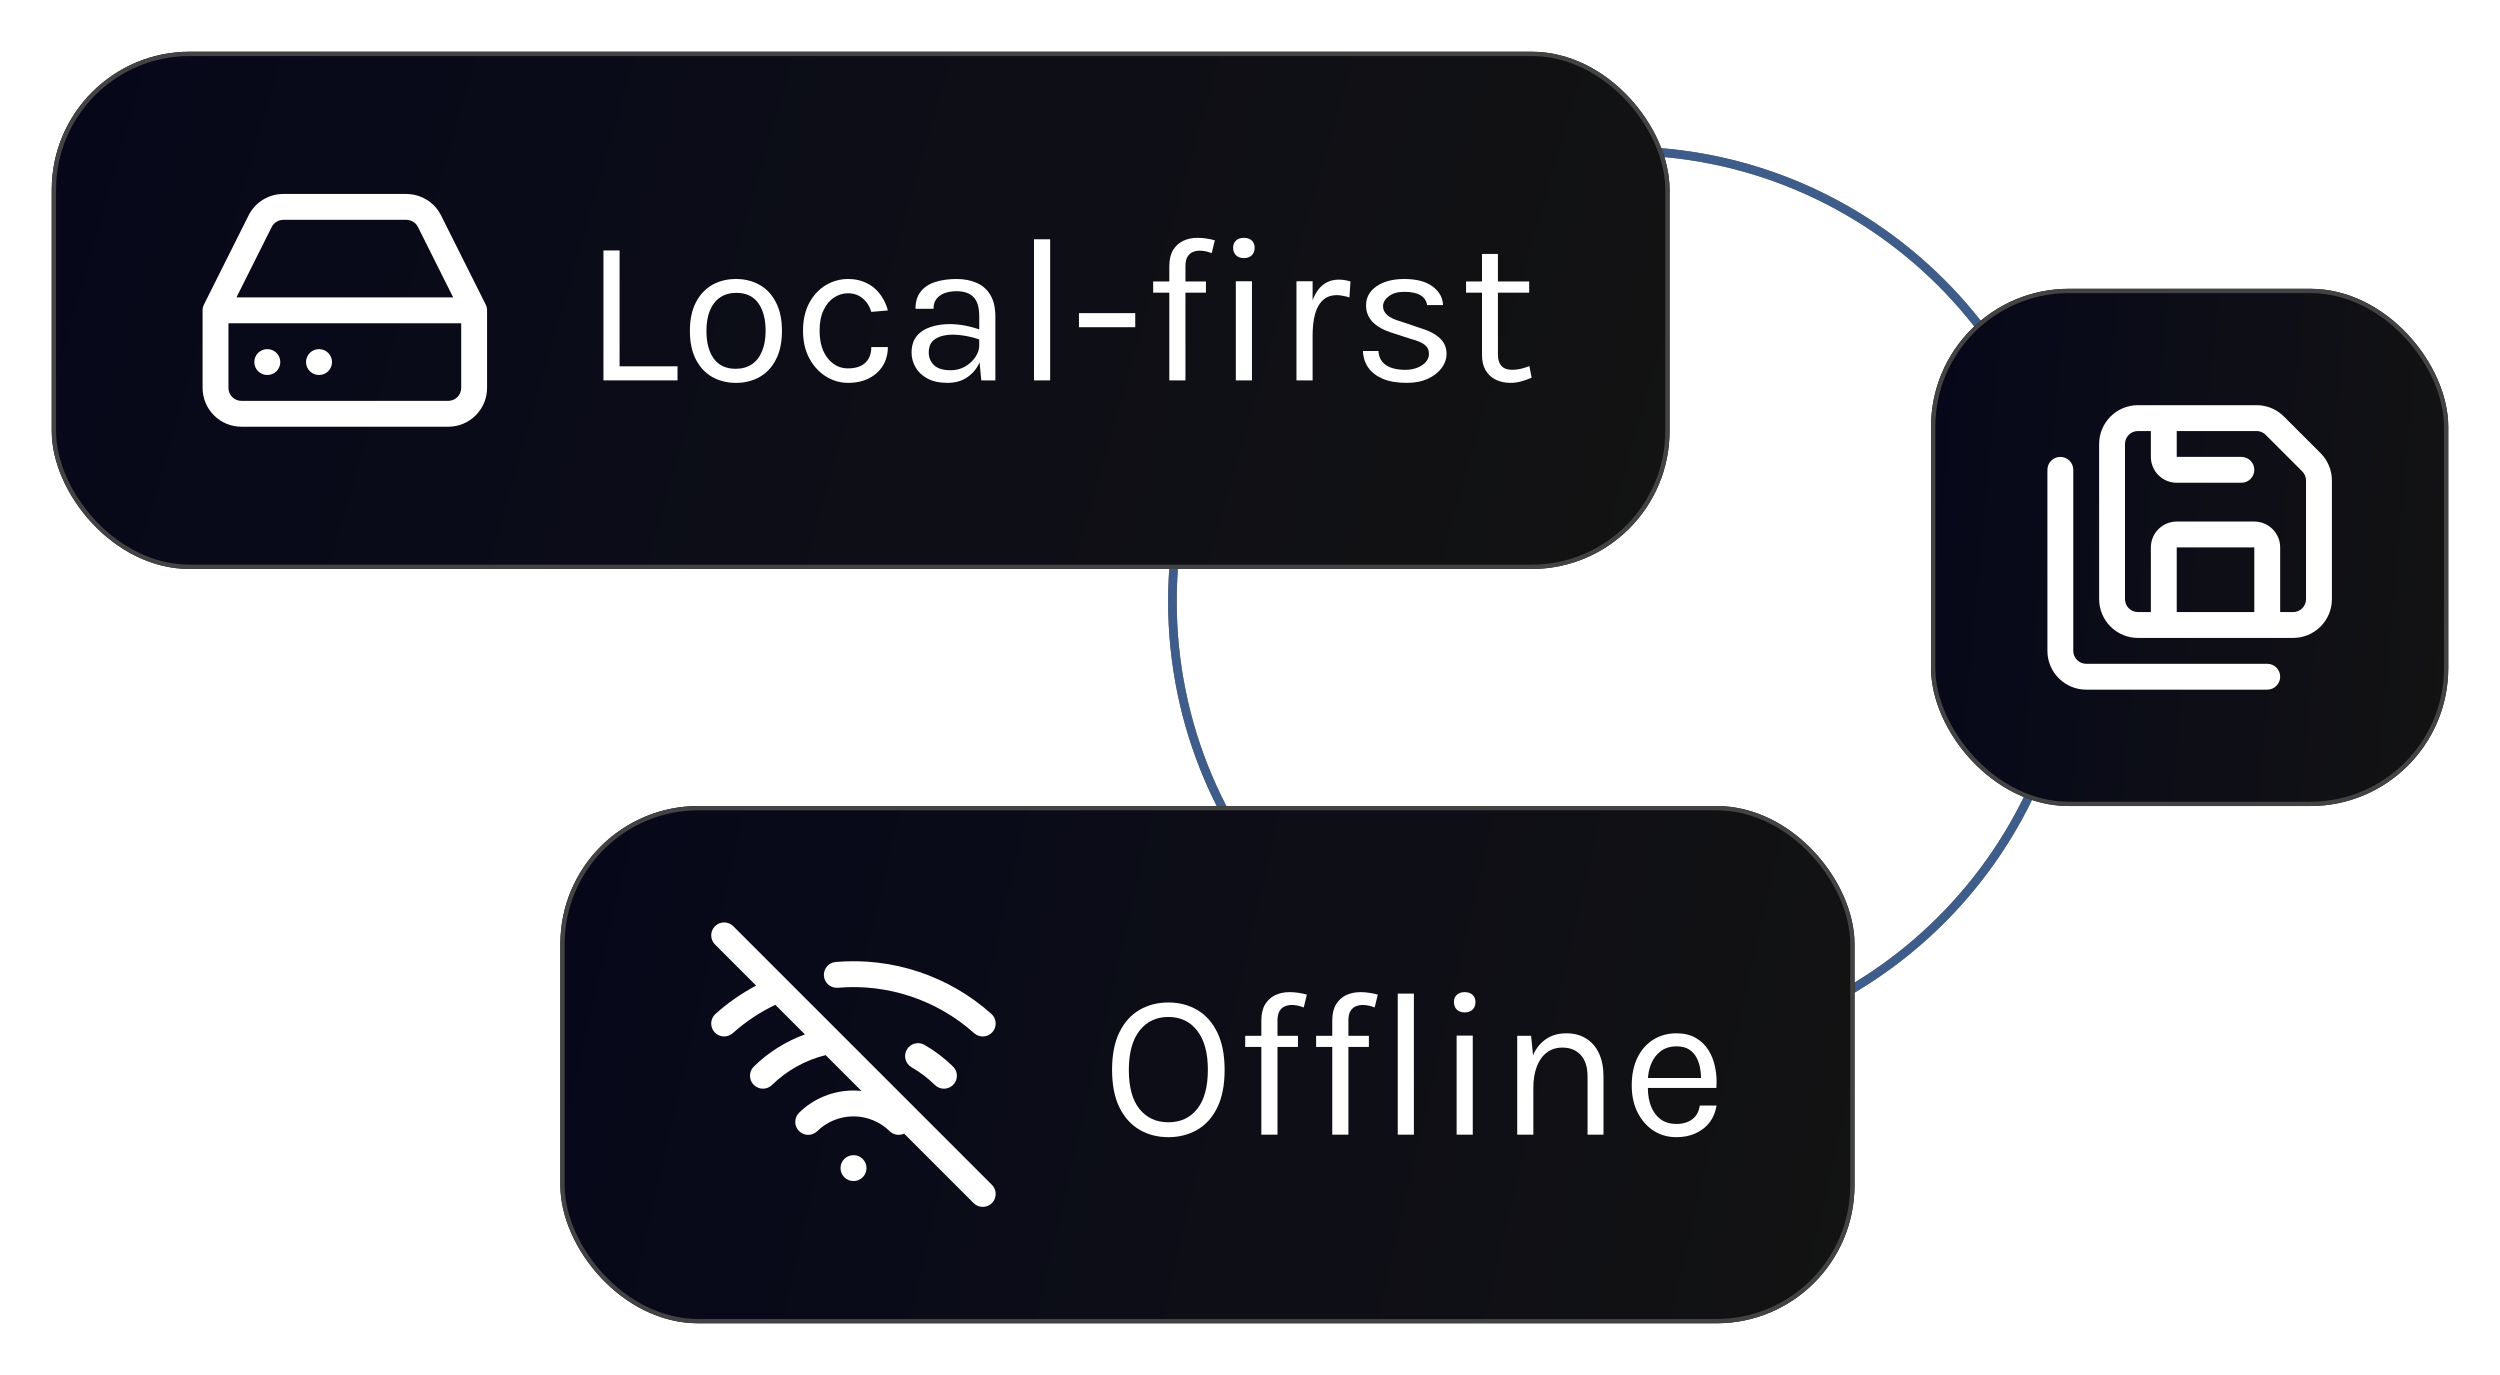 <svg width="580" height="319" viewBox="0 0 580 319" fill="none" xmlns="http://www.w3.org/2000/svg">
<path d="M480 139.5C480 82.338 433.661 36 376.5 36C319.339 36 273 82.338 273 139.5C273 196.661 319.339 243 376.5 243V245C318.234 245 271 197.766 271 139.5C271 81.234 318.234 34 376.5 34C434.766 34 482 81.234 482 139.5C482 197.766 434.766 245 376.5 245V243C433.661 243 480 196.661 480 139.5Z" fill="#424242"/>
<g filter="url(#filter0_f_209_99)">
<path d="M480 139.5C480 82.338 433.661 36 376.5 36C319.339 36 273 82.338 273 139.5C273 196.661 319.339 243 376.5 243V245C318.234 245 271 197.766 271 139.5C271 81.234 318.234 34 376.5 34C434.766 34 482 81.234 482 139.5C482 197.766 434.766 245 376.5 245V243C433.661 243 480 196.661 480 139.5Z" fill="#3E66A2" fill-opacity="0.75"/>
</g>
<g filter="url(#filter1_d_209_99)">
<rect x="12" y="10" width="375.344" height="120" rx="32" fill="url(#paint0_linear_209_99)"/>
<rect x="12.5" y="10.5" width="374.344" height="119" rx="31.5" stroke="#434343"/>
<path d="M107 73H53V88C53 88.796 53.316 89.558 53.879 90.121C54.441 90.684 55.204 91 56 91H104C104.796 91 105.558 90.684 106.121 90.121C106.684 89.558 107 88.796 107 88V73ZM62.029 79C63.686 79 65.029 80.343 65.029 82C65.029 83.657 63.686 85 62.029 85H62C60.343 85 59 83.657 59 82C59 80.343 60.343 79 62 79H62.029ZM74.029 79C75.686 79 77.029 80.343 77.029 82C77.029 83.657 75.686 85 74.029 85H74C72.343 85 71 83.657 71 82C71 80.343 72.343 79 74 79H74.029ZM65.305 49.029C64.894 49.087 64.497 49.231 64.142 49.451C63.668 49.745 63.285 50.165 63.037 50.664L63.031 50.673L54.857 67H105.143L96.969 50.673L96.963 50.664C96.715 50.165 96.332 49.745 95.858 49.451C95.503 49.231 95.106 49.087 94.695 49.029L94.279 49H65.721L65.305 49.029ZM113 88C113 90.387 112.051 92.675 110.363 94.363C108.675 96.051 106.387 97 104 97H56C53.613 97 51.325 96.051 49.637 94.363C47.949 92.675 47 90.387 47 88V70C47 69.534 47.108 69.075 47.316 68.658L57.667 47.986C58.412 46.49 59.56 45.231 60.98 44.351C62.403 43.468 64.044 43.001 65.718 43H94.282L94.906 43.023C96.362 43.126 97.774 43.578 99.019 44.351C100.44 45.231 101.585 46.491 102.33 47.986L112.684 68.658C112.892 69.075 113 69.534 113 70V88Z" fill="white"/>
<path d="M350.4 86.824C349.152 86.824 348.032 86.584 347.04 86.104C346.048 85.624 345.264 84.904 344.688 83.944C344.112 82.984 343.824 81.784 343.824 80.344V56.92H347.52V80.248C347.52 82.616 348.624 83.8 350.832 83.8C351.488 83.8 352.12 83.728 352.728 83.584C353.352 83.44 354.048 83.224 354.816 82.936L355.344 85.624C354.528 85.976 353.712 86.264 352.896 86.488C352.096 86.712 351.264 86.824 350.4 86.824ZM340.128 65.896V63.304H354.768V65.896H340.128Z" fill="white"/>
<path d="M326.381 86.824C324.157 86.824 322.301 86.512 320.813 85.888C319.325 85.248 318.197 84.376 317.429 83.272C316.661 82.152 316.253 80.872 316.205 79.432H319.805C319.885 80.888 320.469 81.984 321.557 82.72C322.661 83.44 324.157 83.8 326.045 83.8C327.037 83.8 327.949 83.64 328.781 83.32C329.613 83 330.277 82.56 330.773 82C331.269 81.44 331.517 80.808 331.517 80.104C331.517 79.208 331.189 78.504 330.533 77.992C329.877 77.48 328.829 77.032 327.389 76.648L322.925 75.208C320.989 74.6 319.501 73.768 318.461 72.712C317.437 71.64 316.925 70.36 316.925 68.872C316.925 67.016 317.741 65.528 319.373 64.408C321.005 63.288 323.149 62.728 325.805 62.728C328.621 62.728 330.805 63.304 332.357 64.456C333.909 65.608 334.717 67.048 334.781 68.776H331.085C330.941 67.768 330.429 67.008 329.549 66.496C328.669 65.968 327.421 65.704 325.805 65.704C324.253 65.704 323.037 66.056 322.157 66.76C321.293 67.448 320.861 68.216 320.861 69.064C320.861 70.648 322.221 71.816 324.941 72.568L329.501 74.104C331.469 74.696 332.973 75.472 334.013 76.432C335.069 77.392 335.597 78.616 335.597 80.104C335.597 81.256 335.221 82.344 334.469 83.368C333.717 84.392 332.653 85.224 331.277 85.864C329.901 86.504 328.269 86.824 326.381 86.824Z" fill="white"/>
<path d="M300.781 86.248V63.256H304.525V86.248H300.781ZM303.373 75.88C303.373 72.968 303.653 70.552 304.213 68.632C304.773 66.696 305.589 65.256 306.661 64.312C307.749 63.352 309.069 62.872 310.621 62.872C311.133 62.872 311.597 62.912 312.013 62.992C312.445 63.056 312.877 63.16 313.309 63.304L313.069 67C312.621 66.856 312.133 66.736 311.605 66.64C311.077 66.528 310.605 66.472 310.189 66.472C308.829 66.472 307.733 66.864 306.901 67.648C306.069 68.416 305.461 69.504 305.077 70.912C304.709 72.32 304.525 73.976 304.525 75.88H303.373Z" fill="white"/>
<path d="M271.279 86.248V59.752C271.279 58.232 271.567 56.992 272.143 56.032C272.735 55.056 273.519 54.336 274.495 53.872C275.487 53.408 276.591 53.176 277.807 53.176C278.463 53.176 279.127 53.224 279.799 53.32C280.487 53.416 281.167 53.56 281.839 53.752L281.119 56.728C280.639 56.536 280.159 56.392 279.679 56.296C279.215 56.2 278.767 56.152 278.335 56.152C277.823 56.152 277.311 56.248 276.799 56.44C276.287 56.632 275.863 56.992 275.527 57.52C275.191 58.048 275.023 58.808 275.023 59.8V86.248H271.279ZM267.535 65.896V63.304H279.775V65.896H267.535ZM288.583 57.88C287.815 57.88 287.207 57.664 286.759 57.232C286.311 56.784 286.087 56.2 286.087 55.48C286.087 54.776 286.311 54.216 286.759 53.8C287.207 53.384 287.815 53.176 288.583 53.176C289.351 53.176 289.959 53.384 290.407 53.8C290.855 54.216 291.079 54.776 291.079 55.48C291.079 56.2 290.855 56.784 290.407 57.232C289.959 57.664 289.351 57.88 288.583 57.88ZM286.711 86.248V63.256H290.455V86.248H286.711Z" fill="white"/>
<path d="M250.32 73.912V70.648H263.376V73.912H250.32Z" fill="white"/>
<path d="M239.891 86.248V53.512H243.635V86.248H239.891Z" fill="white"/>
<path d="M227.661 86.248L227.181 81.208V71.368C227.181 69.304 226.741 67.824 225.861 66.928C224.981 66.016 223.661 65.56 221.901 65.56C220.909 65.56 220.005 65.704 219.189 65.992C218.389 66.28 217.749 66.728 217.269 67.336C216.805 67.928 216.573 68.696 216.573 69.64H212.397C212.397 67.976 212.805 66.64 213.621 65.632C214.437 64.608 215.557 63.872 216.981 63.424C218.421 62.96 220.061 62.728 221.901 62.728C223.661 62.728 225.221 63.024 226.581 63.616C227.941 64.208 229.005 65.152 229.773 66.448C230.541 67.728 230.925 69.4 230.925 71.464V86.248H227.661ZM219.837 86.824C217.949 86.824 216.389 86.488 215.157 85.816C213.925 85.144 213.005 84.272 212.397 83.2C211.789 82.128 211.485 81 211.485 79.816C211.485 78.264 211.869 77 212.637 76.024C213.421 75.048 214.485 74.336 215.829 73.888C217.173 73.424 218.685 73.192 220.365 73.192C221.565 73.192 222.765 73.312 223.965 73.552C225.181 73.792 226.365 74.12 227.517 74.536V76.888C226.557 76.504 225.469 76.2 224.253 75.976C223.053 75.752 221.949 75.64 220.941 75.64C219.405 75.64 218.109 75.96 217.053 76.6C215.997 77.224 215.469 78.296 215.469 79.816C215.469 80.936 215.869 81.896 216.669 82.696C217.485 83.496 218.781 83.896 220.557 83.896C221.805 83.896 222.925 83.608 223.917 83.032C224.925 82.44 225.717 81.704 226.293 80.824C226.885 79.944 227.181 79.064 227.181 78.184H228.093C228.093 79.72 227.757 81.144 227.085 82.456C226.429 83.768 225.485 84.824 224.253 85.624C223.021 86.424 221.549 86.824 219.837 86.824Z" fill="white"/>
<path d="M196.767 86.824C194.927 86.824 193.207 86.328 191.607 85.336C190.023 84.344 188.743 82.944 187.767 81.136C186.791 79.328 186.303 77.192 186.303 74.728C186.303 72.2 186.791 70.04 187.767 68.248C188.743 66.456 190.023 65.088 191.607 64.144C193.207 63.2 194.927 62.728 196.767 62.728C198.063 62.728 199.223 62.928 200.247 63.328C201.287 63.712 202.191 64.248 202.959 64.936C203.727 65.624 204.359 66.408 204.855 67.288C205.367 68.152 205.743 69.064 205.983 70.024L202.143 70.36C201.743 69.032 201.071 67.984 200.127 67.216C199.199 66.432 198.063 66.04 196.719 66.04C195.583 66.04 194.511 66.368 193.503 67.024C192.511 67.664 191.703 68.632 191.079 69.928C190.455 71.208 190.143 72.808 190.143 74.728C190.143 76.504 190.423 78.048 190.983 79.36C191.559 80.656 192.343 81.664 193.335 82.384C194.327 83.104 195.455 83.464 196.719 83.464C198.495 83.464 199.839 83.032 200.751 82.168C201.679 81.288 202.143 80.072 202.143 78.52H205.983C205.983 80.12 205.607 81.544 204.855 82.792C204.103 84.04 203.031 85.024 201.639 85.744C200.263 86.464 198.639 86.824 196.767 86.824Z" fill="white"/>
<path d="M170.757 86.824C168.693 86.824 166.853 86.368 165.237 85.456C163.637 84.544 162.373 83.192 161.445 81.4C160.517 79.608 160.053 77.4 160.053 74.776C160.053 72.136 160.517 69.928 161.445 68.152C162.373 66.36 163.637 65.008 165.237 64.096C166.853 63.184 168.693 62.728 170.757 62.728C172.805 62.728 174.629 63.184 176.229 64.096C177.845 65.008 179.109 66.36 180.021 68.152C180.949 69.928 181.413 72.136 181.413 74.776C181.413 77.4 180.949 79.608 180.021 81.4C179.109 83.192 177.845 84.544 176.229 85.456C174.629 86.368 172.805 86.824 170.757 86.824ZM170.661 83.56C172.149 83.56 173.413 83.208 174.453 82.504C175.493 81.784 176.277 80.768 176.805 79.456C177.349 78.144 177.621 76.584 177.621 74.776C177.621 72.04 177.053 69.888 175.917 68.32C174.781 66.736 173.093 65.944 170.853 65.944C169.349 65.944 168.077 66.304 167.037 67.024C166.013 67.728 165.229 68.744 164.685 70.072C164.157 71.384 163.893 72.952 163.893 74.776C163.893 77.48 164.461 79.624 165.597 81.208C166.749 82.776 168.437 83.56 170.661 83.56Z" fill="white"/>
<path d="M143.744 56.104V82.984H157.184V86.248H140V56.104H143.744Z" fill="white"/>
</g>
<g filter="url(#filter2_d_209_99)">
<rect x="130" y="185" width="300.251" height="120" rx="32" fill="url(#paint1_linear_209_99)"/>
<rect x="130.5" y="185.5" width="299.251" height="119" rx="31.5" stroke="#434343"/>
<path d="M165.879 212.879C167.05 211.707 168.95 211.707 170.121 212.879L194.604 237.362C194.627 237.385 194.65 237.407 194.672 237.43L230.121 272.879C231.293 274.051 231.293 275.95 230.121 277.121C228.95 278.293 227.05 278.293 225.879 277.121L209.76 261.002C208.66 261.512 207.316 261.329 206.399 260.431C204.156 258.232 201.141 257 198 257C194.859 257 191.844 258.232 189.601 260.431C188.417 261.59 186.518 261.57 185.358 260.387C184.199 259.204 184.216 257.304 185.399 256.145C188.764 252.846 193.288 251 198 251C198.622 251 199.241 251.033 199.854 251.097L191.546 242.788C186.861 243.942 182.56 246.329 179.101 249.72C177.917 250.88 176.018 250.859 174.858 249.676C173.699 248.493 173.716 246.593 174.899 245.434C178.283 242.117 182.327 239.586 186.741 237.983L179.874 231.116C176.291 232.83 172.966 235.044 170.001 237.696C168.766 238.801 166.869 238.694 165.765 237.459C164.66 236.224 164.764 234.327 165.999 233.223C168.865 230.659 172.029 228.459 175.412 226.654L165.879 217.121C164.707 215.95 164.707 214.05 165.879 212.879ZM198.029 266C199.686 266 201.029 267.343 201.029 269C201.029 270.657 199.686 272 198.029 272H198C196.343 272 195 270.657 195 269C195 267.343 196.343 266 198 266H198.029ZM210.381 241.511C211.208 240.075 213.041 239.582 214.477 240.409C216.887 241.799 219.114 243.486 221.101 245.434C222.284 246.593 222.301 248.493 221.142 249.676C219.982 250.859 218.083 250.88 216.899 249.72C215.274 248.126 213.455 246.743 211.482 245.606C210.047 244.779 209.554 242.946 210.381 241.511ZM193.878 221.179C200.402 220.616 206.973 221.395 213.185 223.467C219.397 225.538 225.12 228.857 230.001 233.223C231.236 234.327 231.34 236.224 230.235 237.459C229.131 238.694 227.234 238.801 225.999 237.696C221.728 233.877 216.721 230.972 211.286 229.159C205.851 227.347 200.102 226.666 194.394 227.158C192.743 227.3 191.29 226.075 191.147 224.425C191.006 222.775 192.228 221.321 193.878 221.179Z" fill="white"/>
<path d="M388.93 261.824C386.946 261.824 385.171 261.32 383.603 260.312C382.051 259.288 380.819 257.872 379.907 256.064C379.011 254.256 378.562 252.176 378.562 249.824C378.562 247.312 379.011 245.152 379.907 243.344C380.803 241.536 382.027 240.152 383.579 239.192C385.147 238.216 386.93 237.728 388.93 237.728C390.674 237.728 392.163 238.08 393.395 238.784C394.627 239.488 395.618 240.44 396.37 241.64C397.122 242.84 397.642 244.2 397.93 245.72C398.234 247.224 398.323 248.784 398.195 250.4H381.587V248.096H395.723L394.618 248.816C394.667 247.872 394.611 246.928 394.451 245.984C394.307 245.04 394.027 244.176 393.611 243.392C393.195 242.592 392.611 241.952 391.859 241.472C391.107 240.992 390.147 240.752 388.979 240.752C387.507 240.752 386.275 241.128 385.283 241.88C384.291 242.632 383.546 243.624 383.05 244.856C382.554 246.072 382.307 247.392 382.307 248.816V250.352C382.307 251.952 382.547 253.384 383.027 254.648C383.523 255.912 384.258 256.912 385.234 257.648C386.21 258.384 387.442 258.752 388.93 258.752C390.418 258.752 391.643 258.392 392.603 257.672C393.563 256.952 394.147 255.888 394.355 254.48H398.243C398.003 256 397.459 257.312 396.611 258.416C395.763 259.504 394.682 260.344 393.37 260.936C392.058 261.528 390.578 261.824 388.93 261.824Z" fill="white"/>
<path d="M368.314 261.248V247.76C368.314 245.568 367.786 243.904 366.73 242.768C365.69 241.616 364.266 241.04 362.458 241.04C361.082 241.04 359.89 241.416 358.882 242.168C357.874 242.92 357.098 244 356.554 245.408C356.01 246.8 355.738 248.464 355.738 250.4H354.298C354.298 247.728 354.65 245.448 355.354 243.56C356.058 241.672 357.082 240.232 358.426 239.24C359.786 238.232 361.434 237.728 363.37 237.728C365.178 237.728 366.722 238.136 368.002 238.952C369.298 239.752 370.29 240.904 370.978 242.408C371.666 243.912 372.01 245.696 372.01 247.76V261.248H368.314ZM351.994 261.248V238.304H355.21L355.738 243.584V261.248H351.994Z" fill="white"/>
<path d="M339.809 232.88C339.041 232.88 338.433 232.664 337.985 232.232C337.537 231.784 337.313 231.2 337.313 230.48C337.313 229.776 337.537 229.216 337.985 228.8C338.433 228.384 339.041 228.176 339.809 228.176C340.577 228.176 341.185 228.384 341.633 228.8C342.081 229.216 342.305 229.776 342.305 230.48C342.305 231.2 342.081 231.784 341.633 232.232C341.185 232.664 340.577 232.88 339.809 232.88ZM337.937 261.248V238.256H341.681V261.248H337.937Z" fill="white"/>
<path d="M309.085 261.248V234.752C309.085 233.232 309.373 231.992 309.949 231.032C310.541 230.056 311.325 229.336 312.301 228.872C313.293 228.408 314.397 228.176 315.613 228.176C316.269 228.176 316.933 228.224 317.605 228.32C318.293 228.416 318.973 228.56 319.645 228.752L318.925 231.728C318.445 231.536 317.965 231.392 317.485 231.296C317.021 231.2 316.573 231.152 316.141 231.152C315.629 231.152 315.117 231.248 314.605 231.44C314.093 231.632 313.669 231.992 313.333 232.52C312.997 233.048 312.829 233.808 312.829 234.8V261.248H309.085ZM305.341 240.896V238.304H317.581V240.896H305.341ZM324.277 261.248V228.512H328.021V261.248H324.277Z" fill="white"/>
<path d="M292.632 261.248V234.752C292.632 233.232 292.92 231.992 293.496 231.032C294.088 230.056 294.872 229.336 295.848 228.872C296.84 228.408 297.944 228.176 299.16 228.176C299.816 228.176 300.48 228.224 301.152 228.32C301.84 228.416 302.52 228.56 303.192 228.752L302.472 231.728C301.992 231.536 301.512 231.392 301.032 231.296C300.568 231.2 300.12 231.152 299.688 231.152C299.176 231.152 298.664 231.248 298.152 231.44C297.64 231.632 297.216 231.992 296.88 232.52C296.544 233.048 296.376 233.808 296.376 234.8V261.248H292.632ZM288.888 240.896V238.304H301.128V240.896H288.888Z" fill="white"/>
<path d="M271.056 261.824C268.56 261.824 266.328 261.248 264.36 260.096C262.392 258.944 260.84 257.216 259.704 254.912C258.568 252.592 258 249.696 258 246.224C258 242.704 258.568 239.792 259.704 237.488C260.84 235.168 262.392 233.44 264.36 232.304C266.328 231.152 268.56 230.576 271.056 230.576C273.552 230.576 275.784 231.152 277.752 232.304C279.72 233.456 281.272 235.192 282.408 237.512C283.544 239.832 284.112 242.736 284.112 246.224C284.112 249.728 283.544 252.64 282.408 254.96C281.272 257.264 279.72 258.984 277.752 260.12C275.784 261.256 273.552 261.824 271.056 261.824ZM271.056 258.368C273.888 258.368 276.12 257.336 277.752 255.272C279.4 253.208 280.224 250.176 280.224 246.176C280.224 242.256 279.4 239.24 277.752 237.128C276.12 235 273.888 233.936 271.056 233.936C268.256 233.936 266.024 235 264.36 237.128C262.712 239.256 261.888 242.288 261.888 246.224C261.888 250.208 262.712 253.232 264.36 255.296C266.024 257.344 268.256 258.368 271.056 258.368Z" fill="white"/>
</g>
<g filter="url(#filter3_d_209_99)">
<rect x="448" y="65" width="120" height="120" rx="32" fill="url(#paint2_linear_209_99)"/>
<rect x="448.5" y="65.5" width="119" height="119" rx="31.5" stroke="#434343"/>
<path d="M475 149V107C475 105.343 476.343 104 478 104C479.657 104 481 105.343 481 107V149C481 149.796 481.316 150.558 481.879 151.121C482.442 151.684 483.204 152 484 152H526C527.657 152 529 153.343 529 155C529 156.657 527.657 158 526 158H484C481.613 158 479.325 157.051 477.637 155.363C475.949 153.675 475 151.387 475 149ZM505 125V140H523V125H505ZM487 101C487 98.613 487.949 96.325 489.637 94.637C491.325 92.949 493.613 92 496 92H523.516L524.406 92.044C526.466 92.249 528.402 93.16 529.879 94.637L538.363 103.121L538.961 103.78C540.273 105.381 541 107.396 541 109.484V137L540.956 137.885C540.869 138.767 540.653 139.633 540.312 140.454C539.856 141.549 539.189 142.545 538.349 143.381C537.508 144.217 536.51 144.88 535.413 145.329C534.321 145.777 533.151 146.001 531.971 145.997V146H496C493.613 146 491.325 145.051 489.637 143.363C487.949 141.675 487 139.387 487 137V101ZM493 137L493.015 137.296C493.083 137.983 493.386 138.629 493.879 139.121C494.442 139.684 495.204 140 496 140H499V125C499 123.409 499.633 121.883 500.758 120.758C501.883 119.633 503.409 119 505 119H523C524.591 119 526.117 119.633 527.242 120.758C528.367 121.883 529 123.409 529 125V140H531.985C532.38 140.002 532.771 139.927 533.137 139.777C533.502 139.628 533.835 139.405 534.115 139.127C534.395 138.848 534.62 138.516 534.771 138.151C534.923 137.787 535 137.395 535 137V109.484C535 108.689 534.684 107.926 534.121 107.363L525.637 98.879C525.144 98.386 524.498 98.083 523.812 98.015L523.516 98H505V104H520C521.657 104 523 105.343 523 107C523 108.657 521.657 110 520 110H505C503.409 110 501.883 109.367 500.758 108.242C499.633 107.117 499 105.591 499 104V98H496C495.204 98 494.442 98.316 493.879 98.879C493.316 99.442 493 100.204 493 101V137Z" fill="white"/>
</g>
<defs>
<filter id="filter0_f_209_99" x="259" y="22" width="235" height="235" filterUnits="userSpaceOnUse" color-interpolation-filters="sRGB">
<feFlood flood-opacity="0" result="BackgroundImageFix"/>
<feBlend mode="normal" in="SourceGraphic" in2="BackgroundImageFix" result="shape"/>
<feGaussianBlur stdDeviation="6" result="effect1_foregroundBlur_209_99"/>
</filter>
<filter id="filter1_d_209_99" x="0" y="0" width="399.344" height="144" filterUnits="userSpaceOnUse" color-interpolation-filters="sRGB">
<feFlood flood-opacity="0" result="BackgroundImageFix"/>
<feColorMatrix in="SourceAlpha" type="matrix" values="0 0 0 0 0 0 0 0 0 0 0 0 0 0 0 0 0 0 127 0" result="hardAlpha"/>
<feOffset dy="2"/>
<feGaussianBlur stdDeviation="6"/>
<feComposite in2="hardAlpha" operator="out"/>
<feColorMatrix type="matrix" values="0 0 0 0 0 0 0 0 0 0.302 0 0 0 0 0.702 0 0 0 0.05 0"/>
<feBlend mode="normal" in2="BackgroundImageFix" result="effect1_dropShadow_209_99"/>
<feBlend mode="normal" in="SourceGraphic" in2="effect1_dropShadow_209_99" result="shape"/>
</filter>
<filter id="filter2_d_209_99" x="118" y="175" width="324.251" height="144" filterUnits="userSpaceOnUse" color-interpolation-filters="sRGB">
<feFlood flood-opacity="0" result="BackgroundImageFix"/>
<feColorMatrix in="SourceAlpha" type="matrix" values="0 0 0 0 0 0 0 0 0 0 0 0 0 0 0 0 0 0 127 0" result="hardAlpha"/>
<feOffset dy="2"/>
<feGaussianBlur stdDeviation="6"/>
<feComposite in2="hardAlpha" operator="out"/>
<feColorMatrix type="matrix" values="0 0 0 0 0 0 0 0 0 0.302 0 0 0 0 0.702 0 0 0 0.05 0"/>
<feBlend mode="normal" in2="BackgroundImageFix" result="effect1_dropShadow_209_99"/>
<feBlend mode="normal" in="SourceGraphic" in2="effect1_dropShadow_209_99" result="shape"/>
</filter>
<filter id="filter3_d_209_99" x="436" y="55" width="144" height="144" filterUnits="userSpaceOnUse" color-interpolation-filters="sRGB">
<feFlood flood-opacity="0" result="BackgroundImageFix"/>
<feColorMatrix in="SourceAlpha" type="matrix" values="0 0 0 0 0 0 0 0 0 0 0 0 0 0 0 0 0 0 127 0" result="hardAlpha"/>
<feOffset dy="2"/>
<feGaussianBlur stdDeviation="6"/>
<feComposite in2="hardAlpha" operator="out"/>
<feColorMatrix type="matrix" values="0 0 0 0 0 0 0 0 0 0.302 0 0 0 0 0.702 0 0 0 0.05 0"/>
<feBlend mode="normal" in2="BackgroundImageFix" result="effect1_dropShadow_209_99"/>
<feBlend mode="normal" in="SourceGraphic" in2="effect1_dropShadow_209_99" result="shape"/>
</filter>
<linearGradient id="paint0_linear_209_99" x1="389.8" y1="126.5" x2="16.385" y2="19.041" gradientUnits="userSpaceOnUse">
<stop stop-color="#131313"/>
<stop offset="1" stop-color="#06081A"/>
</linearGradient>
<linearGradient id="paint1_linear_209_99" x1="432.216" y1="301.5" x2="125.048" y2="230.79" gradientUnits="userSpaceOnUse">
<stop stop-color="#131313"/>
<stop offset="1" stop-color="#06081A"/>
</linearGradient>
<linearGradient id="paint2_linear_209_99" x1="568.785" y1="181.5" x2="440.6" y2="169.707" gradientUnits="userSpaceOnUse">
<stop stop-color="#131313"/>
<stop offset="1" stop-color="#06081A"/>
</linearGradient>
</defs>
</svg>
